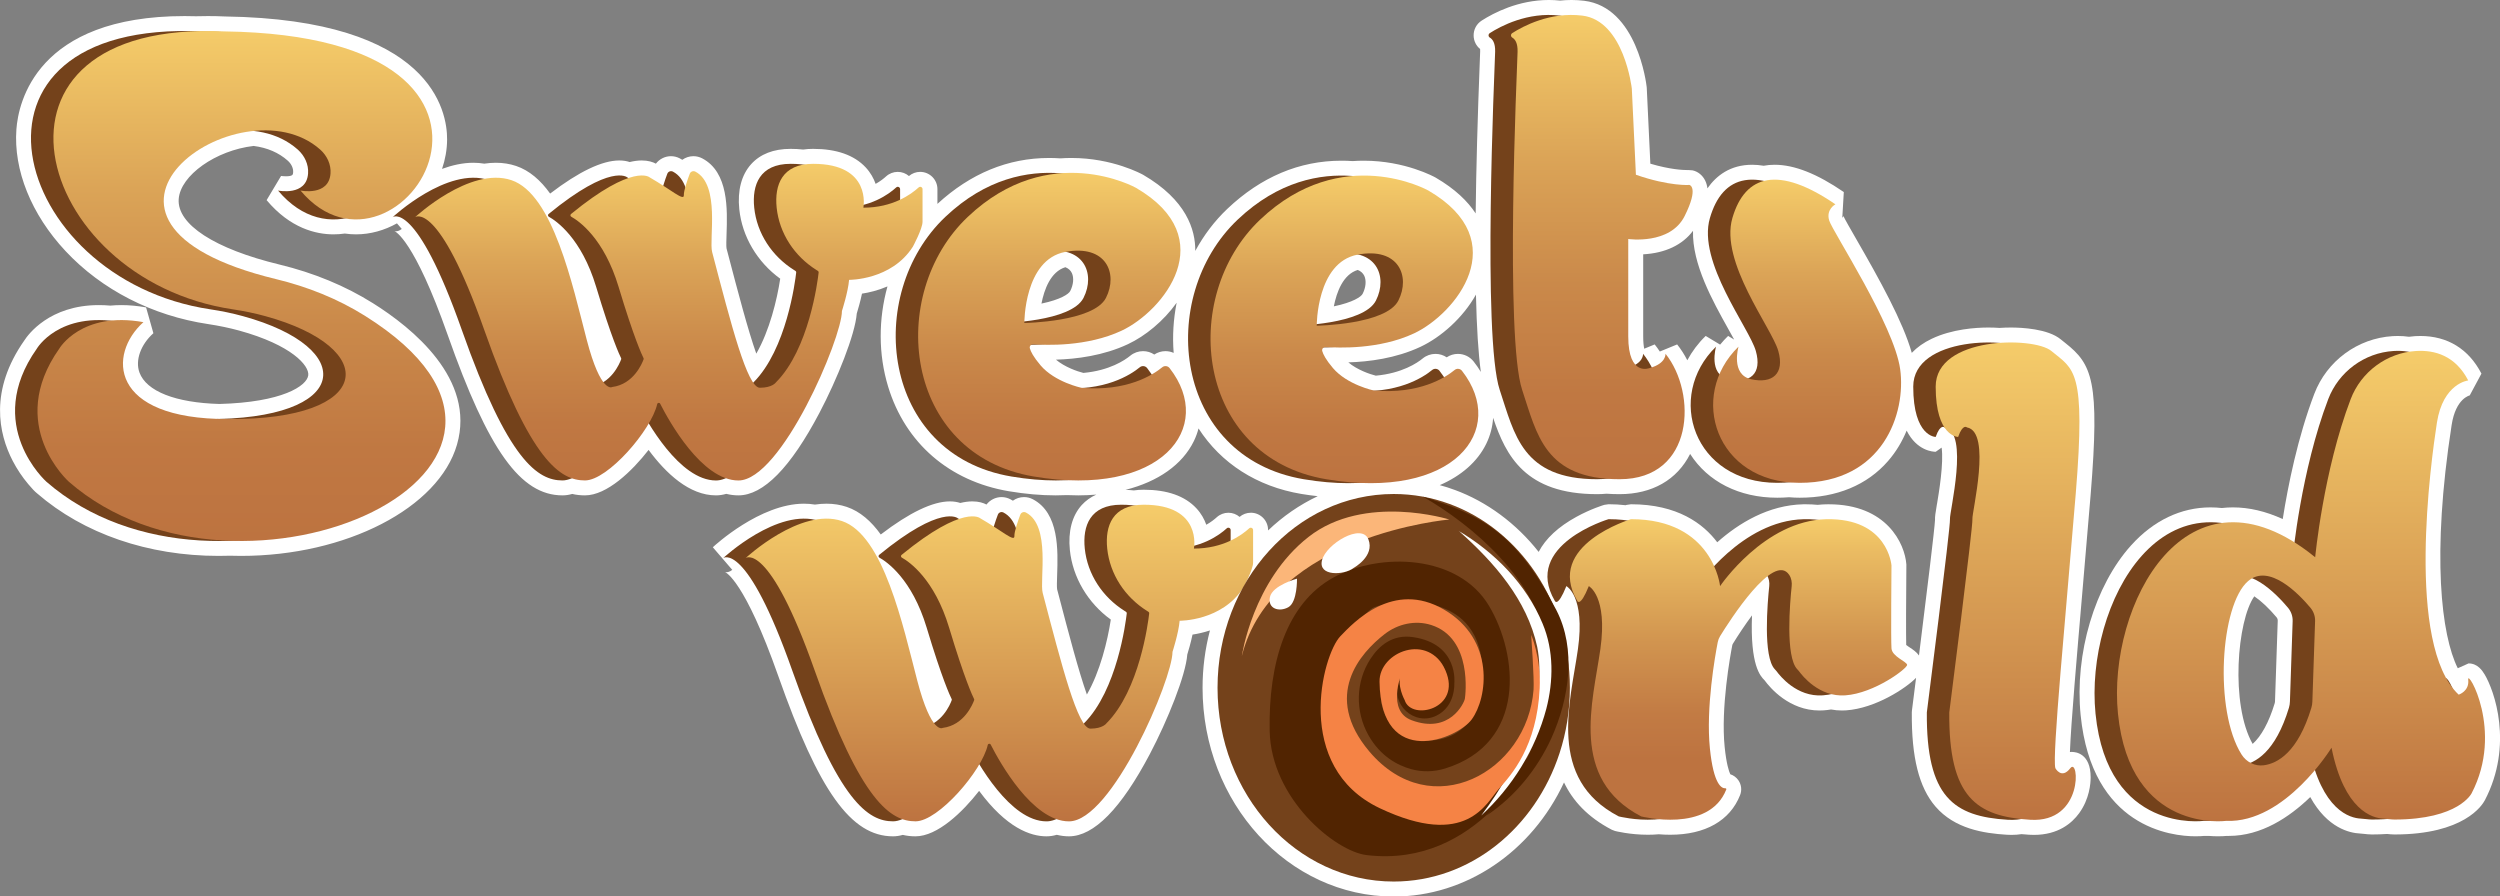 <?xml version="1.0" encoding="UTF-8"?>
<svg id="uuid-8751db08-ea1b-4edc-943e-d65668266f5f" data-name="Layer 2" xmlns="http://www.w3.org/2000/svg" xmlns:xlink="http://www.w3.org/1999/xlink" viewBox="0 0 836.63 300">
  <rect x="0" y="0" width="836.63" height="300" fill="#808080" stroke="none"/>
  <defs>
    <style>
      .uuid-a8429cd0-78f9-409c-8418-ba184df060bf {
        fill: url(#uuid-6f9b01d2-a472-411c-ac8d-b4699d63350d);
      }

      .uuid-39b77cad-d640-4912-b877-7664e3ac50a9 {
        fill: url(#uuid-0d8a9158-f126-4032-ad98-6acf6134fb17);
      }

      .uuid-52497769-ed86-4368-bb2f-10961edd262a {
        fill: url(#uuid-5e916c3d-61d8-42d9-b8f7-3f7c76840a84);
      }

      .uuid-881f8acd-89f4-4558-a3ec-d09825d0fbaf {
        fill: url(#uuid-22dcfbcc-1fd9-4177-b79c-b718f56e0618);
      }

      .uuid-277629f1-c6d9-4bf4-a977-4457d31bf816 {
        fill: url(#uuid-0fadeacb-db5a-4f02-941a-c19d85e92aab);
      }

      .uuid-b843d0f9-5241-40ea-a526-e993192de075 {
        fill: #512401;
      }

      .uuid-6ef71e4e-d741-43da-af87-11d4bfb0f73a {
        fill: url(#uuid-58b10c51-05b7-4da1-b40e-b8249fcd742e);
      }

      .uuid-5d4bcfa7-6669-49e4-ba3f-b60c7292694f {
        fill: #fff;
      }

      .uuid-d8bf6abb-11c3-4a98-9bac-1adf2db99059 {
        fill: #74421b;
      }

      .uuid-e6db179b-75bc-4af6-88f1-4697fd478857 {
        fill: #f58345;
      }

      .uuid-ee5644eb-54b8-4d66-8989-e649a01fffc6 {
        fill: url(#uuid-a564cf37-6236-4a81-b648-a3705820d7a1);
      }

      .uuid-f77b8589-0ed0-48dd-a237-1a8b918150af {
        fill: url(#uuid-a2704d03-483f-4be9-a174-bc32e16921b9);
      }

      .uuid-b2e5710a-8a4e-4f04-8e48-b5b831a53134 {
        fill: #fbb679;
      }

      .uuid-aa2dcf84-70bd-471e-9cea-c00a0f39ad91 {
        fill: url(#uuid-21fe1b12-3bc5-4486-882a-56880ab5e18d);
      }

      .uuid-caf6235e-dbc5-4f34-8ce7-9e82a3499509 {
        fill: url(#uuid-93e7bb00-2aaf-43a8-b0f7-04902329d215);
      }
    </style>
    <linearGradient id="uuid-93e7bb00-2aaf-43a8-b0f7-04902329d215" x1="80.81" y1="181.05" x2="80.81" y2="10.37" gradientUnits="userSpaceOnUse">
      <stop offset="0" stop-color="#bd7340"/>
      <stop offset=".18" stop-color="#c07842"/>
      <stop offset=".42" stop-color="#ca894a"/>
      <stop offset=".69" stop-color="#dba457"/>
      <stop offset=".98" stop-color="#f3c968"/>
      <stop offset="1" stop-color="#f5cc6a"/>
    </linearGradient>
    <linearGradient id="uuid-a2704d03-483f-4be9-a174-bc32e16921b9" x1="223.8" y1="160.78" x2="223.8" y2="54.8" xlink:href="#uuid-93e7bb00-2aaf-43a8-b0f7-04902329d215"/>
    <linearGradient id="uuid-0d8a9158-f126-4032-ad98-6acf6134fb17" x1="334.42" y1="274.86" x2="334.42" y2="168.88" gradientUnits="userSpaceOnUse">
      <stop offset="0" stop-color="#bd7340"/>
      <stop offset="1" stop-color="#f5cc6a"/>
    </linearGradient>
    <linearGradient id="uuid-21fe1b12-3bc5-4486-882a-56880ab5e18d" data-name="Gradient 1" x1="581.79" y1="274.33" x2="581.79" y2="173.75" gradientUnits="userSpaceOnUse">
      <stop offset=".2" stop-color="#bd7340"/>
      <stop offset=".35" stop-color="#c27b44"/>
      <stop offset=".59" stop-color="#d1944f"/>
      <stop offset=".89" stop-color="#eabb62"/>
      <stop offset="1" stop-color="#f5cc6a"/>
    </linearGradient>
    <linearGradient id="uuid-22dcfbcc-1fd9-4177-b79c-b718f56e0618" x1="671.83" y1="274.37" x2="671.83" y2="114.6" xlink:href="#uuid-0d8a9158-f126-4032-ad98-6acf6134fb17"/>
    <linearGradient id="uuid-5e916c3d-61d8-42d9-b8f7-3f7c76840a84" x1="604.75" y1="161.58" x2="604.75" y2="60.12" xlink:href="#uuid-93e7bb00-2aaf-43a8-b0f7-04902329d215"/>
    <linearGradient id="uuid-6f9b01d2-a472-411c-ac8d-b4699d63350d" x1="536.05" y1="160.38" x2="536.05" y2="4.99" xlink:href="#uuid-93e7bb00-2aaf-43a8-b0f7-04902329d215"/>
    <linearGradient id="uuid-58b10c51-05b7-4da1-b40e-b8249fcd742e" x1="449.9" y1="161.7" x2="449.9" y2="58.76" xlink:href="#uuid-93e7bb00-2aaf-43a8-b0f7-04902329d215"/>
    <linearGradient id="uuid-a564cf37-6236-4a81-b648-a3705820d7a1" x1="352.06" y1="160.78" x2="352.06" y2="57.85" xlink:href="#uuid-93e7bb00-2aaf-43a8-b0f7-04902329d215"/>
    <linearGradient id="uuid-0fadeacb-db5a-4f02-941a-c19d85e92aab" x1="770.03" y1="274.86" x2="770.03" y2="117.43" xlink:href="#uuid-0d8a9158-f126-4032-ad98-6acf6134fb17"/>
  </defs>
  <g id="uuid-31d772c3-67c4-4cfe-9a7e-04082ff3228a" data-name="Vector Trace">
    <g>
      <g>
        <path class="uuid-5d4bcfa7-6669-49e4-ba3f-b60c7292694f" d="M436.34,160.38c6.82,1.15,13.01,1.5,18.55,1.21,34.67,1.68,48.48-19.45,34.36-37.51-.6-.77-1.71-.88-2.46-.27-.79.65-1.97,1.51-3.53,2.41-.47-.72-.97-1.43-1.52-2.14-.6-.77-1.71-.88-2.46-.27-2.48,2.03-8.62,6.08-18.82,6.91-.25-.02-.48-.02-.73-.04,0,0-8.88-1.88-13.66-7.51-2.39-2.82-3.29-4.61-3.58-5.7-.13-.48.09-.94.47-1.18.71-.01,1.46-.04,2.24-.08,5.32.28,17.55.26,28.01-4.65,13.83-6.49,33.8-30.9,4.78-47.8,0,0-10.72-6.01-25.29-4.86-10.66-.83-24.77,1.57-38.5,14.59-27.37,25.95-21.56,79.55,22.14,86.89ZM460.46,100.58c-2.57,5.06-12.63,7.08-19.79,7.89.09-3.29,1.17-20.88,13.65-23.25.08-.02.17-.03.25-.04,7.38,1.75,9.08,9.12,5.9,15.4Z"/>
        <path class="uuid-5d4bcfa7-6669-49e4-ba3f-b60c7292694f" d="M585.06,126.63c-5.75-2.17-3.27-10.63-3.27-10.63-2.87,2.78-4.97,5.93-6.37,9.22-2.91-3.18-1.14-9.22-1.14-9.22-17.05,16.56-7.53,45.58,20.46,45.58,1.38,0,2.69-.07,3.97-.18,1.15.11,2.32.18,3.54.18,27.99,0,35.68-23.39,33.63-38.07-2.05-14.68-22.53-45.92-23.73-49.67-1.19-3.76,2.05-5.46,2.05-5.46-10.13-6.93-18.06-9.33-23.9-7.82-9.28-1.91-15.25,2.63-18.09,12.43-4.27,14.68,13.14,36.7,15.36,44.44,1.38,4.83.24,7.93-2.51,9.2Z"/>
        <path class="uuid-5d4bcfa7-6669-49e4-ba3f-b60c7292694f" d="M500.35,17.34c-.17,5.63-4.27,95.76,1.54,113.17,4.95,14.85,7.51,29.87,32.6,29.87,1.07,0,2.08-.07,3.06-.17,1.4.11,2.88.17,4.45.17,25.09,0,25.95-28.85,15.36-41.99,0,0,.3,2.96-4.6,4.57-.84-1.66-1.81-3.2-2.91-4.57,0,0,.21,2.06-2.56,3.67-1.32-1.42-2.39-4.2-2.39-9.48v-32.6s14.01,2.05,18.87-7.68c4.86-9.73,1.61-10.41,1.61-10.41,0,0-6.66.51-17.92-3.41l-1.37-28.85s-2.56-22.7-16.56-24.41c-2.6-.32-5.1-.27-7.45.01-.02,0-.04,0-.06-.01-10.82-1.32-19.9,3.58-23.47,5.87-.56.36-.54,1.16.03,1.5.91.54,1.85,1.8,1.76,4.74Z"/>
        <path class="uuid-5d4bcfa7-6669-49e4-ba3f-b60c7292694f" d="M338.49,159.47c6.82,1.15,13.01,1.5,18.55,1.21,34.67,1.68,48.48-19.45,34.36-37.51-.6-.77-1.71-.88-2.46-.27-.79.65-1.97,1.51-3.53,2.41-.47-.72-.97-1.43-1.52-2.14-.6-.77-1.71-.88-2.46-.27-2.48,2.03-8.62,6.08-18.82,6.91-.25-.02-.48-.02-.73-.04,0,0-8.88-1.88-13.66-7.51-2.39-2.82-3.29-4.61-3.58-5.7-.13-.48.09-.94.47-1.18.71-.01,1.46-.04,2.24-.08,5.32.28,17.55.26,28.02-4.65,13.83-6.49,33.8-30.9,4.78-47.8,0,0-10.72-6.01-25.29-4.86-10.66-.83-24.77,1.57-38.5,14.59-27.37,25.95-21.56,79.55,22.14,86.89ZM362.61,99.67c-2.57,5.06-12.63,7.08-19.79,7.89.09-3.29,1.17-20.88,13.65-23.25.09-.02.17-.03.25-.04,7.38,1.75,9.08,9.12,5.9,15.4Z"/>
        <path class="uuid-5d4bcfa7-6669-49e4-ba3f-b60c7292694f" d="M122.14,105.69c-9.15-5.73-19.25-9.75-29.74-12.28-61.74-14.93-35.04-46.82-7.49-49.58,5.43.59,10.58,2.54,14.72,6.22,2.29,2.03,3.68,4.96,3.47,8.01-.54,7.69-10.04,5.72-10.04,5.72,6.89,8.23,14.99,10.64,22.36,9.32,30.91,5.64,60.33-61.15-40.28-62.59-3.33-.15-6.48-.16-9.5-.06C-19.86,7.82,3.47,93.53,70.4,103.53c3.68.55,7.34,1.3,10.93,2.29,37.44,10.29,36.54,33.26-7.92,34.39-37.13-.99-36.98-22.05-25.42-32.39-4.23-.76-7.89-.84-11.06-.5-18.11-1.81-24.62,9.37-24.62,9.37-18.09,25.61,3.24,44.55,3.24,44.55,17.08,14.88,39.89,20.51,61.41,19.75,54,1.88,105.02-37.78,45.17-75.29Z"/>
        <path class="uuid-5d4bcfa7-6669-49e4-ba3f-b60c7292694f" d="M247.11,160.78c14.34,0,34.65-47.6,34.65-56.73,0,0,2.05-6.32,2.39-10.41,0,0,14.17.17,21.34-11.1,0,0,3.24-5.97,3.24-8.36v-10.89c0-.68-.8-1.04-1.3-.58-1.21,1.11-3.29,2.73-6.21,4.11v-3.53c0-.68-.8-1.04-1.3-.58-1.78,1.63-5.41,4.36-10.88,5.8.24-3.28-.32-13.7-16.93-13.7-1.18,0-2.24.1-3.23.27-1.3-.17-2.71-.27-4.28-.27-10.41,0-12.99,7.08-12.21,14.68.89,8.62,5.97,16.25,13.31,20.85l.49.31c.18.11.28.31.25.52-.34,3.02-3.24,25.73-14.3,36.79,0,0-.02.03-.07.09-3.81-5.46-8.44-23.43-13.76-43.7-1.11-4.24,2.8-22.5-5.6-26.91-.72-.38-1.6-.06-1.89.7-.43,1.15-1.05,2.88-1.49,4.43-.84-2.24-2.14-4.08-4.14-5.13-.72-.38-1.6-.06-1.89.7-.39,1.04-.94,2.57-1.36,4-1.35-.87-2.86-1.82-4.54-2.8,0,0-1.76-1.56-7.12.23-.13-.08-.26-.15-.39-.23,0,0-5.43-4.85-26.31,12.26-.3.24-.27.72.07.91,2.51,1.4,10.93,7.17,15.83,23.44,5.17,17.19,7.84,22.86,8.36,23.89.06.12.07.26.02.39-.35.98-2.05,5.21-5.95,7.64-1.49-1.94-3.43-5.98-5.59-14.25-4.78-18.35-11.27-48.65-25.18-53.34-2.91-.98-6.01-1-9.1-.43-13.68-2.99-30.7,12.86-30.7,12.86,0,0,7.74-6.15,23.22,37.78,15.48,43.93,25.49,50.3,33.69,50.3.94,0,1.99-.26,3.11-.73,1.53.53,2.99.73,4.4.73,6,0,16.28-10.42,21.36-19.08,4.93,8.04,13.36,19.08,22.48,19.08,1.07,0,2.17-.27,3.3-.76,1.38.49,2.79.76,4.21.76Z"/>
        <path class="uuid-5d4bcfa7-6669-49e4-ba3f-b60c7292694f" d="M632.98,217c-.23-2.73,0-27.77,0-27.77,0,0-1.14-15.93-21.85-15.48-.95.02-1.89.1-2.82.21-1.44-.16-3-.25-4.69-.21-13.13.29-23.88,9.21-29.99,15.7-2.97-6.6-10.25-15.71-27.82-15.71,0,0-.48.14-1.29.43-1.92-.27-3.98-.43-6.22-.43,0,0-28.91,8.66-17.98,27.32,0,0,.91,2.45,3.87-4.92,0,0,6.37,3.33,3.87,21.08-2.5,17.75-10.47,43.47,13.66,55.99,0,0,6.47,1.65,13.38.93,7.13.65,18.68.03,22.6-9.93.08-.2-.08-.43-.3-.41-1.15.09-3.93-1.02-5.18-13.34-1.38-13.59,1.76-31.11,2.63-35.57.14-.71.4-1.38.78-2,2.1-3.41,9.62-15.25,15.86-20.04.53,1.02.71,2.19.59,3.34-.57,5.37-2.17,23.68,1.9,27.82.19.19.37.37.52.58,1.13,1.57,6.77,8.73,15.5,8.12.95-.07,1.92-.21,2.88-.41,1.43.35,2.97.52,4.63.41,9.79-.68,20.94-9.1,20.71-10.24-.23-1.14-5.01-2.73-5.23-5.46Z"/>
        <path class="uuid-5d4bcfa7-6669-49e4-ba3f-b60c7292694f" d="M686.47,117.43c-2.49-2.06-9.75-3.25-17.31-2.68-11.73-.93-28.89,2.44-28.89,14.63,0,16.84,7.51,16.84,7.51,16.84,1.41-4.02,2.63-3.43,2.9-3.23,1.08,1.64,2.25,2.45,3.15,2.85,3.15,7.27-1.46,26.04-1.27,27.91.23,2.27-7.74,64.65-7.74,64.65-.23,28.45,9.1,34.82,27.08,35.93,1.66.1,3.14,0,4.48-.25.98.1,1.99.19,3.03.25,17.98,1.11,16.39-21.14,13.43-17.27-2.96,3.87-5.01,0-5.01,0-1.14-3.87,3.41-50.3,6.83-91.95,3.41-41.65-.61-41.4-8.19-47.68Z"/>
        <path class="uuid-5d4bcfa7-6669-49e4-ba3f-b60c7292694f" d="M825.99,227.47c.46,3.87-3.19,5.01-3.19,5.01-.8-.75-1.55-1.59-2.24-2.52-.83-1.79-1.58-2.85-1.91-2.94-12.14-21.72-5-73.56-3.13-85.58,2.05-13.2,10.47-14.11,10.47-14.11-4.3-8.3-11.18-10.23-17.45-9.85-.81.05-1.61.15-2.4.28-1.71-.31-3.43-.38-5.11-.28-9.77.59-18.39,6.96-21.88,16.11-6.84,17.95-10.09,38.63-11.3,47.93-8.95-5.62-17.09-7.44-24.28-6.48-28.74-3.7-45.22,34.85-42.3,63.81,4.05,40.23,36.19,35.87,36.19,35.87.61.03,1.22.02,1.82,0,3.42.31,5.69,0,5.69,0,12.64.53,23.51-9.6,29.72-16.99,4.71,14.19,12.27,16.08,15.34,16.22,1.26.06,2.51.31,3.76.31,1.85,0,3.56-.07,5.16-.19.78.09,1.56.19,2.35.19,21.58,0,25.82-8.79,25.82-8.79,10.92-20.94-1.59-41.88-1.14-38.01ZM765.69,203.39c1.06,1.26,1.61,2.86,1.55,4.51l-.91,26.88c-.02.7-.13,1.4-.33,2.07-3.61,11.89-8.64,16.65-12.86,18.41-1.2-.64-2.25-1.59-3-2.78-9.25-14.63-7.14-49.95,2.16-58,.46-.39.93-.72,1.41-.98,4.9,2.02,9.59,7.04,11.98,9.88Z"/>
        <g>
          <path class="uuid-5d4bcfa7-6669-49e4-ba3f-b60c7292694f" d="M693.52,251.61c-.23,0-.51.02-.82.06.37-9.63,2.34-32.36,4.11-52.86.95-10.93,1.92-22.24,2.83-33.3,3.12-38.11.49-43.62-8.49-50.73-.48-.38-.98-.78-1.5-1.2-4.33-3.58-13.13-3.97-16.72-3.97-1.25,0-2.52.04-3.77.13-1.23-.09-2.49-.13-3.76-.13-4.13,0-12.09.49-18.97,3.77-2.68,1.28-4.91,2.87-6.65,4.71-2.95-10.43-10.73-24.45-18.59-38.09-1.83-3.18-3.9-6.77-4.3-7.73-.01-.04-.01-.07-.01-.07,0,.01,0,.02,0,.04,0,0,0,0,0-.01v.02c0,.14-.06.36-.13.43-.13.1-.22.13-.22.13l.5-8.54c-8.97-6.14-16.54-9.13-23.16-9.13-1.25,0-2.48.11-3.65.33-1.33-.22-2.62-.33-3.86-.33-7.33,0-12,3.65-14.97,7.9-.11-.93-.35-1.78-.73-2.57-.86-1.79-2.45-3.08-4.25-3.46l-1.37-.1c-.06,0-.23,0-.49,0-1.3,0-5.64-.17-12.26-2.13l-1.2-25.39-.03-.32c-.12-1.09-3.21-26.65-20.92-28.81-1.39-.17-2.82-.26-4.24-.26-1.24,0-2.52.07-3.79.2-1.24-.13-2.5-.2-3.76-.2-10.25,0-18.49,4.32-22.5,6.89-1.73,1.11-2.74,3-2.7,5.06.04,1.76.83,3.37,2.17,4.45.02.18.03.44.02.79-.01.45-.05,1.43-.11,2.88-.77,19.58-1.23,36.7-1.4,51.36-2.64-4.05-6.85-8.19-13.42-12.01-.41-.23-10.22-5.64-23.99-5.64-1.25,0-2.51.04-3.75.13-1.25-.09-2.52-.13-3.77-.13-14.05,0-26.89,5.42-38.16,16.1-4.31,4.09-7.91,8.87-10.74,14.09.07-7.14-3.02-17.07-17.43-25.46-.41-.23-10.22-5.64-23.99-5.64-1.25,0-2.51.04-3.75.13-1.25-.09-2.52-.13-3.77-.13-13.72,0-26.27,5.18-37.35,15.36v-4.93c0-3.19-2.59-5.78-5.78-5.78-1.38,0-2.7.49-3.75,1.39-1.01-.87-2.33-1.39-3.76-1.39s-2.82.54-3.89,1.51c-.71.65-1.88,1.6-3.5,2.51-.65-1.84-1.69-3.76-3.33-5.52-3.83-4.11-9.75-6.2-17.61-6.2-1.14,0-2.23.07-3.31.23-1.37-.15-2.75-.23-4.2-.23-5.7,0-10.14,1.73-13.22,5.13-3.23,3.59-4.6,8.79-3.96,15.05.94,9.15,6.01,17.7,13.7,23.27-1.07,7.09-3.58,17.38-8.01,25.08-2.8-7.92-6.15-20.7-9.42-33.17l-.54-2.05c-.13-.68-.05-3.05.01-4.78.28-8.24.72-20.7-8.14-25.35-.91-.48-1.93-.73-2.95-.73-1.36,0-2.66.44-3.72,1.21-.27-.17-.55-.33-.84-.48-.91-.48-1.93-.73-2.96-.73-2,0-3.86.96-5.04,2.5-1.02-.55-2.55-1.07-4.73-1.07-1.25,0-2.61.18-4.05.53-.9-.31-2.05-.53-3.46-.53-5.75,0-13.53,3.73-23.15,11.08-3.17-4.43-6.91-7.73-11.39-9.24-2.11-.71-4.38-1.07-6.76-1.07-1.25,0-2.56.1-3.89.3-1.18-.2-2.41-.3-3.66-.3-3.53,0-7.09.81-10.47,2.05,1.06-3.12,1.67-6.43,1.69-9.82.07-9.41-5.1-40.18-74.39-41.19-1.88-.09-3.78-.13-5.65-.13-1.32,0-2.67.02-4,.06-1.28-.04-2.55-.06-3.79-.06C12.16,5.39,6.14,34.37,5.49,43.25c-1.01,13.65,4.97,28.5,16.43,40.76,12.12,12.98,29.08,21.66,47.75,24.45,3.6.54,7.08,1.27,10.34,2.16,17.61,4.84,23.54,11.75,23.15,14.97-.43,3.56-8.72,9.05-29.74,9.6-14.7-.41-24.44-4.25-26.75-10.53-1.48-4.04.39-9.32,4.66-13.15l-2.44-8.64c-2.84-.51-5.62-.77-8.27-.77-1.25,0-2.49.06-3.7.17-1.3-.12-2.6-.17-3.85-.17-16.58,0-23.74,9.98-24.9,11.79-11.8,16.79-8.65,31.21-3.91,40.36,1.43,2.76,3.18,5.37,5.19,7.76,1.23,1.46,2.15,2.46,2.99,3.12,15.57,13.48,37.13,20.9,60.72,20.9,1.26,0,2.54-.02,3.81-.06,1.23.04,2.47.06,3.7.06h0c35.09,0,66.17-16.02,72.27-37.27,6.29-21.87-14.94-39.03-28.16-47.31-9.24-5.79-19.74-10.13-31.22-12.91-21.72-5.25-34.34-13.44-33.76-21.9.55-7.95,12.43-16.33,25.07-17.8,4.56.58,8.41,2.24,11.43,4.93,1.22,1.09,1.9,2.55,1.8,3.93-.05.73-.09,1.3-2.5,1.3-.87,0-1.54-.12-1.54-.12,0,0-4.84,8.1-4.84,8.1,7.93,9.46,16.56,11.45,22.41,11.45,1.25,0,2.52-.09,3.77-.27,1.24.18,2.49.27,3.74.27,4.85,0,9.52-1.35,13.7-3.68l1.61,1.87c-.82.65-1.54.79-2,.79-.29,0-.46-.06-.46-.06.26.1,6.57,2.77,17.85,34.8,13.6,38.6,24.36,53.63,38.4,53.63,1.04,0,2.13-.16,3.26-.48,1.37.33,2.78.48,4.25.48,7.39,0,15.81-8.16,21.3-15.21,5.85,7.9,13.66,15.21,22.54,15.21,1.13,0,2.28-.17,3.45-.51,1.37.34,2.73.51,4.06.51,8.35,0,17.47-9.29,27.12-27.61,5.9-11.19,11.98-26.29,12.49-33.24.38-1.24,1.17-3.89,1.75-6.66,2.33-.35,5.36-1.06,8.53-2.42-3.03,10.89-3.1,22.65.23,33.58,5.76,18.88,20.49,31.62,40.42,34.97,5.43.91,10.7,1.38,15.66,1.38,1.25,0,2.5-.03,3.72-.09,1.29.06,2.57.09,3.82.09,2.07,0,4.08-.1,6.05-.26-1.89.85-3.54,2.01-4.9,3.51-3.23,3.59-4.6,8.79-3.96,15.05.94,9.15,6.01,17.7,13.7,23.27-1.07,7.09-3.58,17.38-8.01,25.08-2.8-7.92-6.15-20.68-9.41-33.14l-.55-2.09c-.13-.68-.05-3.05.01-4.78.28-8.24.72-20.7-8.13-25.34-.91-.48-1.93-.73-2.96-.73-1.36,0-2.66.44-3.72,1.21-.27-.17-.55-.33-.84-.48-.91-.48-1.93-.73-2.96-.73-2,0-3.86.96-5.04,2.5-1.02-.55-2.55-1.06-4.72-1.06-1.25,0-2.61.18-4.05.53-.9-.3-2.05-.53-3.46-.53-5.75,0-13.52,3.72-23.15,11.08-3.17-4.43-6.91-7.73-11.39-9.24-2.11-.71-4.38-1.07-6.75-1.07-1.26,0-2.56.1-3.89.3-1.18-.2-2.41-.3-3.66-.3-14.69,0-29.87,13.98-30.51,14.58l6.51,7.57c-.82.65-1.54.79-1.99.79-.29,0-.46-.06-.46-.06.26.1,6.57,2.77,17.85,34.8,13.6,38.6,24.36,53.64,38.4,53.64,1.04,0,2.13-.16,3.26-.48,1.37.32,2.78.48,4.25.48,7.38,0,15.81-8.16,21.3-15.21,9.15,12.39,17.16,15.21,22.54,15.21,1.13,0,2.28-.17,3.45-.51,1.37.34,2.73.51,4.06.51,8.35,0,17.47-9.29,27.12-27.61,5.89-11.19,11.98-26.29,12.49-33.24.38-1.24,1.17-3.89,1.75-6.66,1.66-.25,3.67-.68,5.83-1.39-1.63,6.22-2.47,12.69-2.47,19.21,0,38.51,28.69,69.84,63.96,69.84,24.23,0,46.21-15.03,57-38.18,2.91,6.1,7.87,11.6,16,15.83l1.07.41c.2.05,5.03,1.26,10.97,1.26,1.25,0,2.48-.05,3.66-.16,1.31.11,2.6.16,3.86.16,11.7,0,19.99-4.71,23.36-13.26.65-1.63.45-3.48-.54-4.93-.67-.99-1.64-1.7-2.74-2.06-.45-.96-1.3-3.44-1.88-9.11-1.33-13.11,1.9-30.72,2.56-34.11.03-.13.07-.24.13-.35,1.88-3.06,4.14-6.47,6.46-9.59-.65,16.79,2.82,20.32,4.14,21.66l.06.06c1.86,2.54,8.25,10.11,18.41,10.11.46,0,.92-.02,1.39-.05.8-.06,1.62-.15,2.46-.29,1.21.23,2.44.34,3.66.34.46,0,.92-.02,1.39-.05,9.79-.68,20.01-7.39,23.4-10.89-.49,3.87-.96,7.58-1.39,10.97l-.04.59c-.12,15.08,2.4,25.1,7.92,31.52,6.42,7.46,16.12,8.96,23.85,9.44.54.03,1.06.05,1.57.05,1.16,0,2.3-.08,3.39-.25.85.08,1.71.15,2.55.2.54.03,1.08.05,1.59.05,8.13,0,12.71-3.94,15.12-7.24,3.48-4.77,3.86-9.99,3.86-12.02,0-8.09-5.12-8.49-6.15-8.49ZM549.9,85.11c7.37-.4,13.14-3.14,16.67-7.87-.32,11.11,6.54,23.41,11.76,32.77.7,1.26,1.39,2.49,2.01,3.63l-2.02-1.22c-.96.93-1.85,1.9-2.68,2.91l-4.83-2.91c-2.52,2.44-4.57,5.2-6.15,8.14-.97-1.89-2.1-3.68-3.4-5.3l-5.8,2.38c-.55-.84-1.12-1.64-1.72-2.38l-3.5,1.44c-.19-.93-.34-2.25-.34-4.11v-27.48ZM493.93,98.59c.25,11.12.8,19.76,1.64,25.88-.71-1.17-1.5-2.33-2.39-3.46-1.28-1.64-3.21-2.58-5.29-2.58-1.34,0-2.64.4-3.75,1.15-1.09-.74-2.39-1.15-3.76-1.15-1.55,0-3.07.54-4.27,1.53-1.8,1.48-6.9,4.96-15.69,5.76-1.96-.48-6.24-1.94-9.2-4.45,6.81-.2,15.88-1.33,24.11-5.19,6.91-3.24,14.24-9.7,18.6-17.49ZM454.38,90.34c1.04.42,1.76,1.08,2.19,1.98.73,1.58.52,3.88-.56,6-.49.98-3.15,2.84-9.64,4.2.93-4.74,3.07-10.68,8.01-12.19ZM348.52,101.61c.93-4.74,3.07-10.68,8.01-12.19,1.04.42,1.76,1.08,2.18,1.98.73,1.58.52,3.88-.56,6-.49.98-3.15,2.84-9.64,4.2ZM353.37,120.36c6.81-.19,15.88-1.32,24.11-5.19,5.8-2.72,11.9-7.71,16.29-13.86-1.09,5.51-1.45,11.18-1,16.79-.85-.38-1.78-.59-2.74-.59-1.34,0-2.65.4-3.75,1.14-1.09-.74-2.39-1.14-3.76-1.14-1.55,0-3.07.54-4.27,1.53-1.8,1.48-6.91,4.96-15.69,5.76-1.96-.48-6.24-1.94-9.2-4.45ZM418.58,171.59c-1.38,0-2.71.49-3.75,1.39-1.01-.87-2.33-1.39-3.76-1.39s-2.82.54-3.88,1.51c-.72.65-1.88,1.6-3.5,2.51-.65-1.84-1.69-3.76-3.33-5.52-3.83-4.11-9.75-6.2-17.61-6.2-1.14,0-2.23.07-3.31.23-.91-.1-1.84-.16-2.79-.19,10.87-2.74,19.03-8.42,22.88-16.32.67-1.38,1.18-2.79,1.56-4.23,7.51,11.65,19.51,19.42,34.42,21.92,1.85.31,3.66.55,5.47.75-6.03,2.85-11.64,6.71-16.62,11.47v-.16c0-3.19-2.59-5.78-5.78-5.78ZM476.54,164.27s0,0,0,0l-.02.06v-.06ZM648.2,168.72c-.51,3.03-.69,4.22-.64,5.23-.11,2.83-2.81,24.93-5.37,45.41-.81-1.15-1.96-1.93-2.95-2.59-.36-.24-.94-.62-1.32-.93-.09-3.39-.05-15.65.05-26.56v-.4c-.51-6.96-6.58-20.12-25.98-20.12-.32,0-.64,0-.97.01-.85.02-1.74.08-2.72.18-1.27-.13-2.58-.19-3.88-.19-.3,0-.6,0-.91,0-11.75.26-21.64,6.33-28.83,12.71-4.67-6.2-13.29-12.72-28.87-12.72l-1.44.21s-.13.04-.36.11c-1.88-.22-3.76-.33-5.71-.33l-1.43.21c-.18.05-4.48,1.35-9.29,3.99-6.08,3.33-10.33,7.28-12.66,11.75-7.48-9.48-17.24-16.77-28.13-20.76h-.02c-1.62-.61-3.27-1.13-4.95-1.58,7.2-3.12,12.63-7.83,15.56-13.84,1.36-2.78,2.11-5.71,2.3-8.68,4.3,12.72,10.77,25.54,34.82,25.54.99,0,1.99-.05,3.12-.15,1.4.1,2.88.15,4.39.15,10.87,0,19.23-4.78,23.6-13.46,5.89,9.26,16.4,14.65,29.15,14.65,1.25,0,2.55-.05,3.95-.16,1.3.11,2.44.16,3.56.16,12.36,0,22.59-4.24,29.57-12.27,2.74-3.15,4.77-6.63,6.23-10.19,3.41,6.8,8.85,7.09,9.72,7.09l1.98-1.4c.74,5.16-.88,14.91-1.55,18.91Z"/>
          <path class="uuid-5d4bcfa7-6669-49e4-ba3f-b60c7292694f" d="M831.41,225.6c-.59-.98-2.17-3.59-5.3-3.59l-3.61,1.62c-5.51-11.02-8.82-37.83-2.05-81.43,1.39-8.93,6.04-9.9,6.24-9.93-.11.02-.17.02-.17.02l3.9-7.26c-4.27-8.24-11.34-12.59-20.43-12.59-.59,0-1.17.02-1.76.05-.65.04-1.33.11-2.07.21-1.21-.18-2.46-.26-3.73-.26-.57,0-1.14.02-1.71.05-11.74.71-22.04,8.3-26.24,19.32-5.55,14.57-8.79,30.67-10.56,41.9-5.66-2.6-11.24-3.91-16.66-3.91-1.24,0-2.49.07-3.71.21-1.27-.14-2.55-.21-3.8-.21-9.87,0-19.05,4.38-26.54,12.67-12.19,13.48-18.99,36.34-16.92,56.89,3.78,37.59,30.38,40.51,38.45,40.51,1.34,0,2.34-.07,2.9-.13.24,0,.49,0,.73,0s.51,0,.76,0c1.05.08,2.1.13,3.12.13,1.34,0,2.34-.07,2.9-.13.25,0,.51,0,.76,0,10.82,0,20.2-6.2,27.22-13,5.72,10.43,13.28,12.05,16.67,12.2.43.02.87.07,1.3.12.8.09,1.7.2,2.7.2,1.71,0,3.4-.06,5.06-.17.74.08,1.56.17,2.46.17,23.26,0,29.37-9.77,30.25-11.47,9.65-18.5,3.17-36.73-.14-42.19ZM761.34,234.61c0,.28-.05.55-.12.78-1.92,6.32-4.48,11-7.37,13.56-7.52-13.26-5.17-41.34.56-49.39,2.33,1.58,4.92,4.02,7.45,7.03.27.32.4.72.39,1.13l-.91,26.88Z"/>
        </g>
        <path class="uuid-5d4bcfa7-6669-49e4-ba3f-b60c7292694f" d="M524.88,221.87c-.03-6.19-1.23-12.26-4.07-17.73-.68-1.31-1.35-2.56-2.02-3.77-7.01-14.88-19.09-26.38-33.73-31.74h-.01c-2.86-1.06-5.82-1.86-8.85-2.42,0,0-.02,0-.02,0,0,0,0,0,0,0-3.18-.58-6.44-.89-9.77-.89-20.51,0-38.57,11.52-49.13,29,.93-1.95,2.08-4.63,2.08-6.05v-10.89c0-.68-.8-1.04-1.3-.58-1.21,1.11-3.29,2.73-6.21,4.11v-3.53c0-.68-.8-1.04-1.3-.58-1.78,1.63-5.41,4.36-10.88,5.8.24-3.28-.32-13.7-16.93-13.7-1.18,0-2.24.1-3.23.27-1.3-.17-2.71-.27-4.28-.27-10.41,0-12.99,7.08-12.21,14.68.89,8.62,5.97,16.25,13.31,20.85l.49.31c.18.11.28.31.25.52-.34,3.02-3.24,25.73-14.3,36.79,0,0-.02.03-.07.09-3.81-5.46-8.44-23.43-13.76-43.7-1.11-4.24,2.8-22.5-5.6-26.91-.72-.38-1.6-.06-1.89.7-.43,1.15-1.05,2.88-1.49,4.43-.84-2.24-2.14-4.08-4.14-5.13-.72-.38-1.6-.06-1.89.7-.39,1.04-.94,2.57-1.36,4-1.35-.87-2.86-1.82-4.54-2.8,0,0-1.76-1.56-7.12.23-.13-.08-.26-.15-.39-.23,0,0-5.43-4.85-26.31,12.26-.3.24-.27.72.07.91,2.51,1.4,10.93,7.17,15.83,23.44,5.17,17.19,7.84,22.86,8.36,23.89.06.12.07.26.02.39-.35.98-2.05,5.21-5.95,7.64-1.49-1.94-3.43-5.98-5.59-14.25-4.78-18.35-11.27-48.65-25.18-53.34-2.91-.98-6.01-1-9.1-.43-13.68-2.99-30.7,12.86-30.7,12.86,0,0,7.74-6.15,23.22,37.78,15.48,43.93,25.49,50.3,33.68,50.3.94,0,1.99-.26,3.11-.73,1.53.53,2.99.73,4.4.73,6,0,16.28-10.42,21.36-19.08,4.93,8.04,13.36,19.08,22.48,19.08,1.07,0,2.17-.27,3.3-.76,1.38.49,2.79.76,4.21.76,14.34,0,34.65-47.6,34.65-56.73,0,0,2.05-6.32,2.39-10.41,0,0,13.23.16,20.59-10-5.02,9.54-7.92,20.62-7.92,32.44,0,35.81,26.39,64.84,58.96,64.84,25.57,0,47.35-17.93,55.5-42.97,2.24-6.84,3.45-14.2,3.45-21.88,0-2.81-.17-5.58-.48-8.29Z"/>
      </g>
      <g>
        <g>
          <path class="uuid-d8bf6abb-11c3-4a98-9bac-1adf2db99059" d="M438.55,123.17c4.78,5.63,13.66,7.51,13.66,7.51,15.23,1.34,23.98-4.33,27.06-6.86.75-.62,1.86-.5,2.46.27,15.53,19.87-2.72,43.46-45.39,36.29-43.7-7.34-49.5-60.94-22.14-86.89,27.37-25.95,56.28-9.73,56.28-9.73,29.02,16.9,9.05,41.31-4.78,47.8-11.66,5.47-25.51,4.87-29.56,4.55-.75-.06-1.37.64-1.17,1.36.3,1.09,1.19,2.88,3.58,5.7ZM433.15,109s23.22-.34,27.31-8.42c4.1-8.08.11-17.98-13.66-15.36s-13.66,23.78-13.66,23.78Z"/>
          <g>
            <path class="uuid-d8bf6abb-11c3-4a98-9bac-1adf2db99059" d="M93.06,63.77s9.5,1.97,10.04-5.72c.22-3.05-1.18-5.98-3.47-8.01-26.57-23.6-94.56,24.06-14.74,43.37,10.49,2.54,20.59,6.55,29.74,12.28,81.15,50.85-41.51,105.67-99.07,55.55,0,0-21.34-18.94-3.24-44.55,0,0,7.34-12.63,28.17-8.88-11.86,10.61-11.72,32.5,28.33,32.43,48.95.38,51.2-23.8,12.51-34.43-3.59-.99-7.25-1.74-10.93-2.29C2.95,93.45-20.24,6.47,67.62,10.51c117.2,1.67,57.94,92.05,25.43,53.26Z"/>
            <g>
              <path class="uuid-d8bf6abb-11c3-4a98-9bac-1adf2db99059" d="M570.19,264.21c.08-.2-.08-.43-.3-.41-1.15.09-3.94-1.02-5.18-13.34-1.38-13.59,1.76-31.11,2.63-35.57.14-.71.4-1.38.78-2,3.09-5.02,17.95-28.35,23.14-20.49.73,1.11.96,2.47.82,3.78-.57,5.37-2.17,23.68,1.9,27.82.19.19.37.37.52.58,1.13,1.57,6.77,8.73,15.5,8.12,9.79-.68,20.94-9.1,20.71-10.24-.23-1.14-5.01-2.73-5.23-5.46-.23-2.73,0-27.77,0-27.77,0,0-1.14-15.93-21.85-15.48-20.71.46-35.51,22.39-35.51,22.39,0,0-2.28-22.4-29.82-22.4,0,0-28.91,8.66-17.98,27.32,0,0,.91,2.44,3.87-4.92,0,0,6.37,3.33,3.87,21.08-2.5,17.75-10.47,43.47,13.66,55.99,0,0,22.65,5.77,28.47-9Z"/>
              <path class="uuid-d8bf6abb-11c3-4a98-9bac-1adf2db99059" d="M647.78,146.22s-7.51,0-7.51-16.84,32.77-16.84,38.69-11.94c7.58,6.28,11.61,6.03,8.19,47.68-3.41,41.65-7.97,88.08-6.83,91.95,0,0,2.05,3.87,5.01,0,2.96-3.87,4.55,18.38-13.43,17.27-17.98-1.11-27.31-7.48-27.08-35.93,0,0,7.97-62.38,7.74-64.65s6.56-29.22-1.82-30.72c0,0-1.37-1.37-2.96,3.19Z"/>
              <path class="uuid-d8bf6abb-11c3-4a98-9bac-1adf2db99059" d="M606.69,68.38s-3.24,1.71-2.05,5.46,21.68,34.99,23.73,49.67c2.05,14.68-5.63,38.07-33.63,38.07s-37.51-29.02-20.46-45.58c0,0-2.75,9.39,4.25,10.92s11.27-1.76,9.05-9.5c-2.22-7.74-19.63-29.76-15.36-44.44,4.27-14.68,15.53-17.58,34.48-4.61Z"/>
              <path class="uuid-d8bf6abb-11c3-4a98-9bac-1adf2db99059" d="M498.56,11.09c-.56.36-.54,1.16.03,1.5.91.54,1.85,1.8,1.76,4.74-.17,5.63-4.27,95.76,1.54,113.17,4.95,14.85,7.51,29.87,32.6,29.87s25.95-28.85,15.36-41.99c0,0,.34,3.24-5.29,4.78,0,0-7.17,3.07-7.17-10.58v-32.6s14.01,2.05,18.87-7.68c4.86-9.73,1.61-10.41,1.61-10.41,0,0-6.66.51-17.92-3.41l-1.37-28.85s-2.56-22.7-16.56-24.41c-10.82-1.32-19.9,3.58-23.47,5.87Z"/>
              <path class="uuid-d8bf6abb-11c3-4a98-9bac-1adf2db99059" d="M818.48,127.32s-8.42.91-10.47,14.11c-2.05,13.2-10.47,74.43,7.28,91.04,0,0,3.64-1.14,3.19-5.01s12.06,17.07,1.14,38.01c0,0-4.24,8.79-25.82,8.79-1.26,0-2.51-.26-3.76-.31-3.55-.17-13.08-2.64-17.3-23.73,0,0-15.48,25.32-35.28,24.49,0,0-32.14,4.35-36.19-35.87-3.64-36.19,22.99-87.36,66-52.35,0,0,2.73-28.91,11.88-52.92,3.49-9.15,12.1-15.52,21.88-16.11,6.27-.38,13.15,1.56,17.45,9.85ZM767.24,207.9c.06-1.65-.5-3.25-1.55-4.51-3.88-4.63-13.85-14.99-20.9-8.9-9.31,8.05-11.41,43.37-2.16,58,1.6,2.54,4.49,4.02,7.47,3.61,4.59-.62,11.38-4.32,15.9-19.25.2-.67.31-1.37.33-2.07l.91-26.88Z"/>
              <g>
                <path class="uuid-d8bf6abb-11c3-4a98-9bac-1adf2db99059" d="M131.35,72.7s7.74-6.15,23.22,37.78c15.48,43.93,25.49,50.3,33.68,50.3,7.64,0,22.23-16.9,24.17-25.54.11-.5.77-.59,1-.13,2.97,5.85,13.96,25.68,26.18,25.68,14.34,0,34.65-47.6,34.65-56.73,0,0,2.05-6.32,2.39-10.41,0,0,14.17.17,21.34-11.1,0,0,3.24-5.97,3.24-8.36v-10.89c0-.68-.8-1.04-1.3-.58-2.51,2.3-8.67,6.78-18.5,6.78,0,0,2.9-14.68-16.81-14.68-10.41,0-12.99,7.08-12.21,14.68.89,8.62,5.97,16.25,13.31,20.85l.49.31c.18.11.28.31.25.52-.34,3.02-3.24,25.73-14.3,36.79,0,0-1.19,1.79-5.38,1.79s-9.57-21.05-15.96-45.41c-1.11-4.24,2.8-22.5-5.6-26.91-.72-.38-1.6-.06-1.89.7-.74,1.96-2.04,5.65-1.98,7.18.09,2.13-4.18-1.79-11.44-5.97,0,0-5.43-4.85-26.31,12.26-.3.24-.27.72.07.91,2.51,1.4,10.93,7.17,15.83,23.44,5.17,17.19,7.84,22.86,8.36,23.89.06.12.07.26.02.39-.47,1.3-3.31,8.34-10.51,9.27,0,0-3.76,2.48-8.54-15.88-4.78-18.35-11.27-48.65-25.18-53.34-13.91-4.69-32.29,12.43-32.29,12.43Z"/>
                <path class="uuid-d8bf6abb-11c3-4a98-9bac-1adf2db99059" d="M241.97,186.78s7.74-6.15,23.22,37.78c15.48,43.93,25.49,50.3,33.68,50.3,7.64,0,22.23-16.9,24.17-25.54.11-.5.77-.59,1-.13,2.97,5.85,13.96,25.68,26.18,25.68,14.34,0,34.65-47.6,34.65-56.73,0,0,2.05-6.32,2.39-10.41,0,0,14.17.17,21.34-11.1,0,0,3.24-5.97,3.24-8.36v-10.89c0-.68-.8-1.04-1.3-.58-2.51,2.3-8.67,6.78-18.5,6.78,0,0,2.9-14.68-16.81-14.68-10.41,0-12.99,7.08-12.21,14.68.89,8.62,5.97,16.25,13.31,20.85l.49.31c.18.11.28.31.25.52-.34,3.02-3.24,25.73-14.3,36.79,0,0-1.19,1.79-5.38,1.79s-9.57-21.05-15.96-45.41c-1.11-4.24,2.8-22.5-5.6-26.91-.72-.38-1.6-.06-1.89.7-.74,1.96-2.04,5.65-1.98,7.18.09,2.13-4.18-1.79-11.44-5.97,0,0-5.43-4.85-26.31,12.26-.3.24-.27.72.07.91,2.51,1.4,10.93,7.17,15.83,23.44,5.17,17.19,7.84,22.86,8.36,23.89.06.12.07.26.02.39-.47,1.3-3.31,8.34-10.51,9.27,0,0-3.76,2.48-8.54-15.88-4.78-18.35-11.27-48.65-25.18-53.34-13.91-4.69-32.29,12.43-32.29,12.43Z"/>
                <path class="uuid-d8bf6abb-11c3-4a98-9bac-1adf2db99059" d="M340.71,122.26c4.78,5.63,13.66,7.51,13.66,7.51,15.23,1.34,23.98-4.33,27.06-6.86.75-.62,1.86-.5,2.46.27,15.53,19.87-2.72,43.46-45.39,36.29-43.7-7.34-49.5-60.94-22.14-86.89,27.37-25.95,56.28-9.73,56.28-9.73,29.02,16.9,9.05,41.31-4.78,47.8-11.66,5.47-25.51,4.87-29.56,4.55-.75-.06-1.37.64-1.17,1.36.3,1.09,1.19,2.88,3.58,5.7ZM335.3,108.09s23.22-.34,27.31-8.42c4.1-8.08.11-17.98-13.66-15.36-13.77,2.62-13.66,23.78-13.66,23.78Z"/>
                <g>
                  <path class="uuid-caf6235e-dbc5-4f34-8ce7-9e82a3499509" d="M100.57,63.77s9.5,1.97,10.04-5.72c.22-3.05-1.18-5.98-3.47-8.01-26.57-23.6-94.56,24.06-14.74,43.37,10.49,2.54,20.59,6.55,29.74,12.28,81.15,50.85-41.51,105.67-99.07,55.55,0,0-21.34-18.94-3.24-44.55,0,0,7.34-12.63,28.17-8.88-11.86,10.61-11.72,32.5,28.33,32.43,48.95.38,51.2-23.8,12.51-34.43-3.59-.99-7.25-1.74-10.93-2.29C10.46,93.45-12.73,6.47,75.14,10.51c117.2,1.67,57.94,92.05,25.43,53.26Z"/>
                  <path class="uuid-f77b8589-0ed0-48dd-a237-1a8b918150af" d="M138.86,72.7s7.74-6.15,23.22,37.78c15.48,43.93,25.49,50.3,33.68,50.3,7.64,0,22.23-16.9,24.17-25.54.11-.5.77-.59,1-.13,2.97,5.85,13.96,25.68,26.18,25.68,14.34,0,34.65-47.6,34.65-56.73,0,0,2.05-6.32,2.39-10.41,0,0,14.17.17,21.34-11.1,0,0,3.24-5.97,3.24-8.36v-10.89c0-.68-.8-1.04-1.3-.58-2.51,2.3-8.67,6.78-18.5,6.78,0,0,2.9-14.68-16.81-14.68-10.41,0-12.99,7.08-12.21,14.68.89,8.62,5.97,16.25,13.31,20.85l.49.31c.18.11.28.31.25.52-.34,3.02-3.24,25.73-14.3,36.79,0,0-1.19,1.79-5.38,1.79s-9.57-21.05-15.96-45.41c-1.11-4.24,2.8-22.5-5.6-26.91-.72-.38-1.6-.06-1.89.7-.74,1.96-2.04,5.65-1.98,7.18.09,2.13-4.18-1.79-11.44-5.97,0,0-5.43-4.85-26.31,12.26-.3.24-.27.72.07.91,2.51,1.4,10.93,7.17,15.83,23.44,5.17,17.19,7.84,22.86,8.36,23.89.06.12.07.26.02.39-.47,1.3-3.31,8.34-10.51,9.27,0,0-3.76,2.48-8.54-15.88-4.78-18.35-11.27-48.65-25.18-53.34-13.91-4.69-32.29,12.43-32.29,12.43Z"/>
                  <path class="uuid-39b77cad-d640-4912-b877-7664e3ac50a9" d="M249.48,186.78s7.74-6.15,23.22,37.78c15.48,43.93,25.49,50.3,33.68,50.3,7.64,0,22.23-16.9,24.17-25.54.11-.5.77-.59,1-.13,2.97,5.85,13.96,25.68,26.18,25.68,14.34,0,34.65-47.6,34.65-56.73,0,0,2.05-6.32,2.39-10.41,0,0,14.17.17,21.34-11.1,0,0,3.24-5.97,3.24-8.36v-10.89c0-.68-.8-1.04-1.3-.58-2.51,2.3-8.67,6.78-18.5,6.78,0,0,2.9-14.68-16.81-14.68-10.41,0-12.99,7.08-12.21,14.68.89,8.62,5.97,16.25,13.31,20.85l.49.31c.18.11.28.31.25.52-.34,3.02-3.24,25.73-14.3,36.79,0,0-1.19,1.79-5.38,1.79s-9.57-21.05-15.96-45.41c-1.11-4.24,2.8-22.5-5.6-26.91-.72-.38-1.6-.06-1.89.7-.74,1.96-2.04,5.65-1.98,7.18.09,2.13-4.18-1.79-11.44-5.97,0,0-5.43-4.85-26.31,12.26-.3.24-.27.72.07.91,2.51,1.4,10.93,7.17,15.83,23.44,5.17,17.19,7.84,22.86,8.36,23.89.06.12.07.26.02.39-.47,1.3-3.31,8.34-10.51,9.27,0,0-3.76,2.48-8.54-15.88-4.78-18.35-11.27-48.65-25.18-53.34-13.91-4.69-32.29,12.43-32.29,12.43Z"/>
                  <path class="uuid-aa2dcf84-70bd-471e-9cea-c00a0f39ad91" d="M577.7,264.21c.08-.2-.08-.43-.3-.41-1.15.09-3.94-1.02-5.18-13.34-1.38-13.59,1.76-31.11,2.63-35.57.14-.71.4-1.38.78-2,3.09-5.02,17.95-28.35,23.14-20.49.73,1.11.96,2.47.82,3.78-.57,5.37-2.17,23.68,1.9,27.82.19.19.37.37.52.58,1.13,1.57,6.77,8.73,15.5,8.12,9.79-.68,20.94-9.1,20.71-10.24s-5.01-2.73-5.23-5.46c-.23-2.73,0-27.77,0-27.77,0,0-1.14-15.93-21.85-15.48-20.71.46-35.51,22.39-35.51,22.39,0,0-2.28-22.4-29.82-22.4,0,0-28.91,8.66-17.98,27.32,0,0,.91,2.44,3.87-4.92,0,0,6.37,3.33,3.87,21.08-2.5,17.75-10.47,43.47,13.66,55.99,0,0,22.65,5.77,28.47-9Z"/>
                  <path class="uuid-881f8acd-89f4-4558-a3ec-d09825d0fbaf" d="M655.29,146.22s-7.51,0-7.51-16.84,32.77-16.84,38.69-11.94c7.58,6.28,11.61,6.03,8.19,47.68-3.41,41.65-7.97,88.08-6.83,91.95,0,0,2.05,3.87,5.01,0,2.96-3.87,4.55,18.38-13.43,17.27-17.98-1.11-27.31-7.48-27.08-35.93,0,0,7.97-62.38,7.74-64.65-.23-2.27,6.56-29.22-1.82-30.72,0,0-1.37-1.37-2.96,3.19Z"/>
                  <path class="uuid-52497769-ed86-4368-bb2f-10961edd262a" d="M614.21,68.38s-3.24,1.71-2.05,5.46c1.19,3.76,21.68,34.99,23.73,49.67,2.05,14.68-5.63,38.07-33.63,38.07s-37.51-29.02-20.46-45.58c0,0-2.75,9.39,4.25,10.92,7,1.54,11.27-1.76,9.05-9.5-2.22-7.74-19.63-29.76-15.36-44.44,4.27-14.68,15.53-17.58,34.48-4.61Z"/>
                  <path class="uuid-a8429cd0-78f9-409c-8418-ba184df060bf" d="M506.07,11.09c-.56.36-.54,1.16.03,1.5.91.54,1.85,1.8,1.76,4.74-.17,5.63-4.27,95.76,1.54,113.17,4.95,14.85,7.51,29.87,32.6,29.87s25.95-28.85,15.36-41.99c0,0,.34,3.24-5.29,4.78,0,0-7.17,3.07-7.17-10.58v-32.6s14.01,2.05,18.87-7.68c4.86-9.73,1.61-10.41,1.61-10.41,0,0-6.66.51-17.92-3.41l-1.37-28.85s-2.56-22.7-16.56-24.41c-10.82-1.32-19.9,3.58-23.47,5.87Z"/>
                  <path class="uuid-6ef71e4e-d741-43da-af87-11d4bfb0f73a" d="M446.07,123.17c4.78,5.63,13.66,7.51,13.66,7.51,15.23,1.34,23.98-4.33,27.06-6.86.75-.62,1.86-.5,2.46.27,15.53,19.87-2.72,43.46-45.39,36.29-43.7-7.34-49.5-60.94-22.14-86.89,27.37-25.95,56.28-9.73,56.28-9.73,29.02,16.9,9.05,41.31-4.78,47.8-11.66,5.47-25.51,4.87-29.56,4.55-.75-.06-1.37.64-1.17,1.36.3,1.09,1.19,2.88,3.58,5.7ZM440.66,109s23.22-.34,27.31-8.42c4.1-8.08.11-17.98-13.66-15.36-13.77,2.62-13.66,23.78-13.66,23.78Z"/>
                  <path class="uuid-ee5644eb-54b8-4d66-8989-e649a01fffc6" d="M348.22,122.26c4.78,5.63,13.66,7.51,13.66,7.51,15.23,1.34,23.98-4.33,27.06-6.86.75-.62,1.86-.5,2.46.27,15.53,19.87-2.72,43.46-45.39,36.29-43.7-7.34-49.5-60.94-22.14-86.89,27.37-25.95,56.28-9.73,56.28-9.73,29.02,16.9,9.05,41.31-4.78,47.8-11.66,5.47-25.51,4.87-29.56,4.55-.75-.06-1.37.64-1.17,1.36.3,1.09,1.19,2.88,3.58,5.7ZM342.81,108.09s23.22-.34,27.31-8.42c4.1-8.08.11-17.98-13.66-15.36-13.77,2.62-13.66,23.78-13.66,23.78Z"/>
                  <path class="uuid-277629f1-c6d9-4bf4-a977-4457d31bf816" d="M825.99,127.32s-8.42.91-10.47,14.11-10.47,74.43,7.28,91.04c0,0,3.64-1.14,3.19-5.01-.46-3.87,12.06,17.07,1.14,38.01,0,0-4.24,8.79-25.82,8.79-1.26,0-2.51-.26-3.76-.31-3.55-.17-13.08-2.64-17.3-23.73,0,0-15.48,25.32-35.28,24.49,0,0-32.14,4.35-36.19-35.87-3.64-36.19,22.99-87.36,66-52.35,0,0,2.73-28.91,11.88-52.92,3.49-9.15,12.1-15.52,21.88-16.11,6.27-.38,13.15,1.56,17.45,9.85ZM774.75,207.9c.06-1.65-.5-3.25-1.55-4.51-3.88-4.63-13.85-14.99-20.9-8.9-9.31,8.05-11.41,43.37-2.16,58,1.6,2.54,4.49,4.02,7.47,3.61,4.59-.62,11.38-4.32,15.9-19.25.2-.67.31-1.37.33-2.07l.91-26.88Z"/>
                </g>
              </g>
            </g>
          </g>
        </g>
        <g>
          <path class="uuid-d8bf6abb-11c3-4a98-9bac-1adf2db99059" d="M525.36,230.16c0,7.68-1.21,15.04-3.45,21.88-8.15,25.04-29.93,42.97-55.5,42.97-32.57,0-58.96-29.03-58.96-64.84s26.4-64.85,58.96-64.85c6.51,0,12.77,1.16,18.63,3.31h.01c23.42,8.58,40.31,32.89,40.31,61.55Z"/>
          <path class="uuid-b2e5710a-8a4e-4f04-8e48-b5b831a53134" d="M485.05,173.85s-59.4,5.12-69.48,45.75c0,0,3.58-25.26,22.36-39.94,18.78-14.68,47.11-5.8,47.11-5.8Z"/>
          <path class="uuid-b843d0f9-5241-40ea-a526-e993192de075" d="M468.37,227.56c-.04.1-.08.19-.12.29-3.16,7.73,5.03,15.33,12.51,11.62,6.39-3.17,5.93-10.77,5.93-10.77,0,0,1.59-13.2-13.77-15.48-6.83-1.01-11.36,2.76-14.29,7.27-4.99,7.67-5.16,17.58-.68,25.55,3.98,7.07,9.73,10.08,14.27,11.35,3.71,1.04,7.67.93,11.36-.2,27.42-8.46,24.49-38.07,14.72-54.44-10.24-17.18-36.42-18.09-52.12-9.45s-21.74,28.68-21.28,51.32c.46,22.65,21.9,40.27,32.43,41.54,37.68,4.53,55.44-33.36,55.44-33.36,0,0-47.14,28.66-64.32,3.89-13.53-19.51,5.23-51.1,11.49-53.49,6.26-2.39,34.45-6.18,36.07,19.69,1.63,25.86-17.98,27.08-25.49,23.44-7.51-3.64-12.29-13.66-4.1-25.72,0,0,15.93-8.65,17.98,7.28,0,0,.14,9.17-7.28,9.18s-6.94-4.17-6.94-4.17l-1.82-5.35Z"/>
          <path class="uuid-5d4bcfa7-6669-49e4-ba3f-b60c7292694f" d="M452.99,190.06s7.17-3.93,4.95-9.56c-2.22-5.63-14.17,1.54-15.53,7-1.37,5.46,7.46,5.03,10.58,2.56Z"/>
          <path class="uuid-b843d0f9-5241-40ea-a526-e993192de075" d="M476.18,166.2c18.91,6.03,30.95,11.5,44.64,37.94,6.77,13.08,4.36,29.57-1.65,42.9-4.76,10.4-12.26,19.65-21.76,25.91,3.87-4.06,7.25-8.47,10.15-13.12,7.94-12.49,12.09-27.34,10.37-42.09-2.66-23.23-25.3-42.09-41.74-51.53h0Z"/>
          <path class="uuid-5d4bcfa7-6669-49e4-ba3f-b60c7292694f" d="M488.18,177.69c12.1,7.2,22.61,17.85,28.06,31.02,3.78,8.98,3.64,19.19,1.24,28.48-3.62,13.67-11.47,26.26-21.79,35.74,7-9.25,12.62-19.25,16.24-30.12,2.66-8.47,4.22-17.58,2.5-26.34-3.39-15.71-14.38-28.28-26.24-38.79h0Z"/>
          <path class="uuid-e6db179b-75bc-4af6-88f1-4697fd478857" d="M461.66,228.16c-.16-10.1,16.5-16.61,22.08-3.76,5.58,12.86-11.49,16.96-13.66,9.9,0,0-2.85-5.23-1.14-8.65,0,0-4.91,12.24,3.41,15.36,12.8,4.8,17.64-5.8,17.87-7.17.19-1.15,2.63-20.25-11.26-24.68-5.33-1.7-11.15-.39-15.57,3.03-8.12,6.28-20.93,20.56-5.15,39.28,20.67,24.52,52.91,6.96,54.97-20.71.26-3.54-.8-18.32-.8-18.32,0,0,3.32,7.63,2.85,17.87-.91,19.57-9.51,29.05-13.66,33.68s-10.7,20.26-39.83,6.49c-29.13-13.77-19.24-51.32-13.2-57.58,4.36-4.52,17.64-18.89,34.71-8.88,17.07,10.01,14.62,29.43,9.22,36.76-4.78,6.49-30.38,16.96-30.84-12.63Z"/>
          <path class="uuid-5d4bcfa7-6669-49e4-ba3f-b60c7292694f" d="M434.04,193.65s.17,7.85-2.9,9.56-7,.51-6.15-3.41,9.05-6.15,9.05-6.15Z"/>
        </g>
      </g>
    </g>
  </g>
</svg>